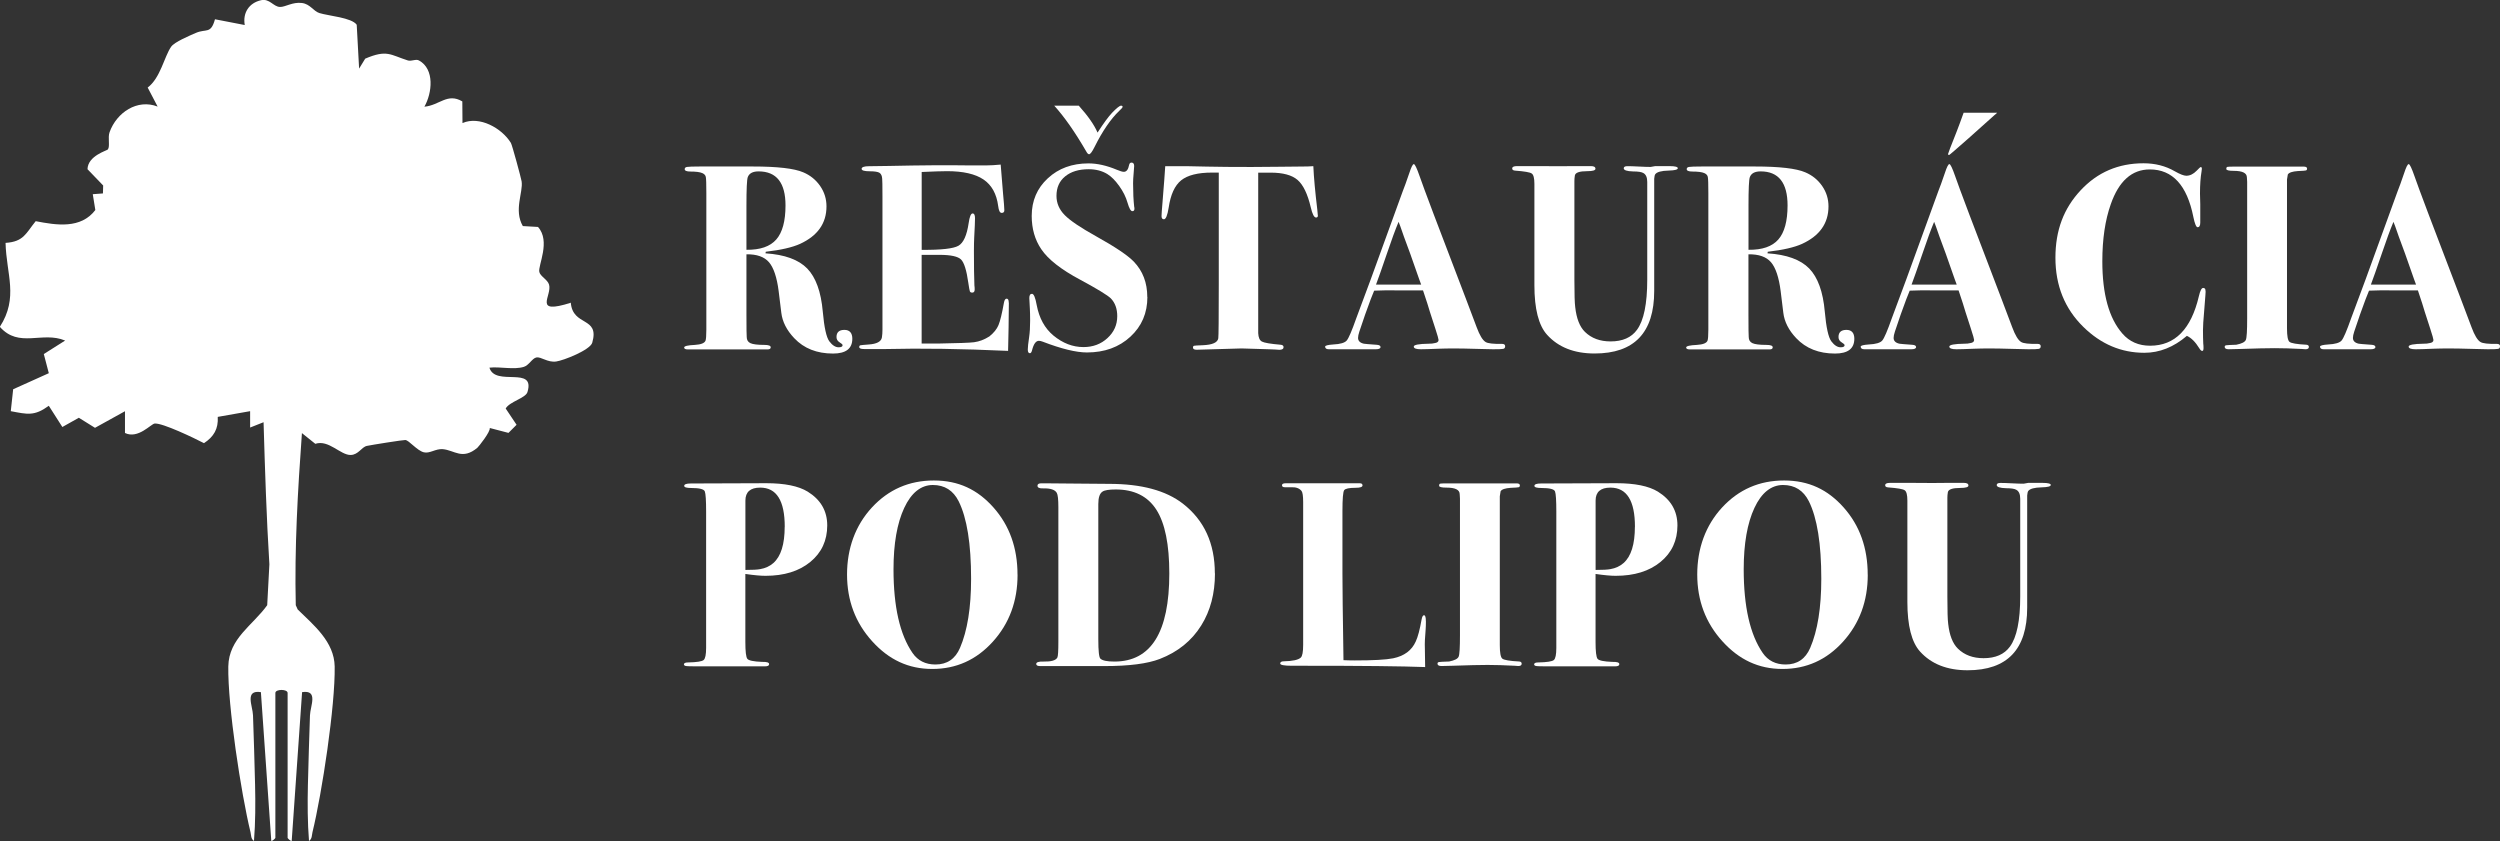 <?xml version="1.0" encoding="UTF-8"?>
<svg id="Layer_2" data-name="Layer 2" xmlns="http://www.w3.org/2000/svg" viewBox="0 0 459.48 154.61">
  <rect x="0" y="0" width="459.48" height="154.61" fill="#333333" stroke="none"/>
  <defs>
    <style>
      .cls-1 {
        fill: #fff;
      }
    </style>
  </defs>
  <g id="Layer_1-2" data-name="Layer 1">
    <g>
      <path class="cls-1" d="M104.95,55.63c-7.14,2.27-3.43-1.26-4.04-3.33-.27-.91-1.6-1.5-1.79-2.32-.27-1.18,2.13-5.63-.24-8.27l-2.79-.16c-1.69-2.92.08-6.21-.22-8.21-.08-.55-1.74-6.69-1.97-7.07-1.69-2.75-5.81-5.02-8.9-3.65l-.03-3.98c-2.75-1.63-4.21.73-6.97.97,1.42-2.5,1.93-6.9-1-8.5-.58-.32-1.39.21-2.04,0-3.23-1.02-3.81-2.05-7.84-.33l-1.12,1.83-.44-8.06c-.93-1.32-5.16-1.62-6.86-2.15-1.11-.35-1.69-1.66-3.21-1.85-1.73-.22-3.07.76-4.03.73-1.22-.03-1.91-1.6-3.49-1.24-2.21.51-3.38,2.32-2.99,4.56l-5.47-1.06c-.77,2.8-1.61,1.67-3.54,2.52-1.19.52-3.89,1.65-4.51,2.52-1.27,1.81-1.97,5.75-4.32,7.51l1.83,3.5c-3.74-1.47-7.54,1.1-8.83,4.7-.37,1.02.12,2.56-.31,3.17-.16.23-3.69,1.15-3.75,3.64l2.88,2.99-.04,1.46-1.87.14.47,2.91c-2.68,3.51-7.14,2.79-10.96,2.05-1.82,2.24-2.19,3.77-5.54,3.99.14,5.75,2.43,10.03-1.05,15.43,3.53,3.99,7.78.75,12,2.52l-3.92,2.48.92,3.52-6.55,2.95-.44,4.03c3.07.58,4.32.95,6.99-.99l2.49,3.9,3.03-1.7,2.97,1.85,5.51-3.05v4c2.41,1.17,4.79-1.69,5.47-1.74,1.47-.11,7.29,2.69,9.05,3.61,1.81-1.19,2.66-2.63,2.53-4.83l5.95-1.05v3.01s2.47-.98,2.47-.98c.26,8.72.53,17.43,1.07,26.12l-.4,7.51c-2.63,3.69-7.06,6.08-7.15,11.26-.12,7.19,2.34,23.29,4.08,30.46.14.58.05,1.22.64,1.61.27-3.41.28-6.9.2-10.33-.09-4.19-.24-8.52-.38-12.76-.06-1.73-1.59-4.73,1.45-4.26l1.91,27.35c.24.01.71-.44.75-.56v-26.64c0-.74,2.25-.74,2.25,0v26.64c0,.06.51.59.75.56l1.91-27.35c3.04-.47,1.51,2.53,1.45,4.26-.14,4.23-.28,8.57-.38,12.76-.08,3.43-.07,6.92.2,10.33.59-.4.5-1.03.64-1.61,1.75-7.17,4.2-23.28,4.08-30.46-.08-4.54-3.84-7.58-6.8-10.48l-.35-.78c-.25-10.53.37-21.08,1.13-31.63l2.46,1.97c2.46-.82,4.63,2.1,6.51,2.05,1.43-.04,1.98-1.46,2.98-1.67.85-.18,6.69-1.11,7.05-1.08.69.04,2.13,1.94,3.41,2.26,1.07.27,2.18-.69,3.47-.58,2.18.19,3.6,2.05,6.36-.25.24-.2,2.46-3,2.28-3.64l3.44.9,1.49-1.49-2-2.99c.72-1.28,3.66-1.9,4-3.02,1.5-4.92-5.93-.92-6.99-4.49,1.99-.22,4.48.43,6.34-.15.91-.28,1.53-1.57,2.28-1.72.88-.18,2.04.96,3.65.74,1.37-.19,6.24-2.11,6.63-3.46,1.39-4.88-3.59-2.88-3.95-7.39Z"/>
      <g>
        <path class="cls-1" d="M156.65,62.26c0,1.81-1.18,2.72-3.54,2.72-2.98,0-5.35-.94-7.13-2.82-1.39-1.46-2.18-3.02-2.38-4.67l-.49-3.99c-.32-2.53-.92-4.3-1.77-5.3-.86-1-2.24-1.49-4.15-1.46v11.05c0,2.56.02,3.94.05,4.14,0,.55.23.93.68,1.14.45.21,1.31.32,2.57.32.78,0,1.16.15,1.16.44,0,.26-.19.39-.58.39h-14.65c-.45,0-.68-.12-.68-.35,0-.26.66-.42,1.99-.48,1.1-.07,1.75-.32,1.94-.78.09-.23.15-.91.15-2.04v-25.06c0-1.69-.03-2.68-.1-2.99-.06-.31-.27-.54-.63-.7-.45-.2-1.18-.29-2.18-.29-.71,0-1.07-.15-1.07-.44,0-.23.15-.37.44-.41.29-.05,1.07-.08,2.33-.08h9.75c4.53,0,7.62.36,9.27,1.07,1.3.55,2.33,1.39,3.11,2.52.78,1.13,1.16,2.38,1.16,3.74,0,3.11-1.62,5.4-4.85,6.89-1.43.65-3.53,1.13-6.31,1.45l-.05.29c3.53.23,6.08,1.16,7.67,2.79,1.58,1.63,2.54,4.28,2.86,7.93.26,2.91.66,4.73,1.21,5.46s1.12,1.09,1.7,1.09c.49,0,.73-.13.73-.39,0-.13-.19-.31-.56-.53-.37-.23-.56-.55-.56-.97,0-.87.49-1.31,1.45-1.31s1.46.55,1.46,1.65ZM144.37,37.76c0-4.17-1.65-6.26-4.95-6.26-1.07,0-1.73.36-1.99,1.07-.16.45-.24,2.21-.24,5.29v8.05c2.52.03,4.35-.6,5.48-1.89s1.7-3.38,1.7-6.26Z"/>
        <path class="cls-1" d="M185.42,55.66c0,.07-.02,1.57-.05,4.51-.03,1.55-.06,2.67-.07,3.35-.02.68-.02,1-.02.97-8.54-.39-16.01-.5-22.41-.34h-4.07c-.58,0-.88-.12-.88-.37,0-.18.08-.29.22-.32s.64-.08,1.48-.14c1.52-.1,2.34-.53,2.47-1.31.07-.42.1-.89.1-1.41v-24.56c0-1.94-.02-3-.05-3.2-.03-.52-.19-.87-.48-1.07-.29-.19-.89-.29-1.8-.29-1,0-1.5-.15-1.5-.44,0-.32.45-.49,1.33-.49s2.13-.02,3.71-.05c5.95-.13,10.82-.16,14.6-.1h3.3c.71,0,1.59-.05,2.62-.15l.43,5.29c.16,1.68.24,2.72.24,3.11,0,.32-.16.48-.49.48s-.54-.42-.64-1.26c-.29-2.23-1.19-3.86-2.7-4.88-1.51-1.02-3.74-1.53-6.69-1.53-.91,0-2.47.05-4.67.15v14.31c3.57.03,5.82-.22,6.75-.75s1.55-1.92,1.88-4.15c.17-1.2.41-1.79.73-1.79.29,0,.44.29.44.87s-.05,1.78-.15,3.59c-.03.61-.05,1.44-.05,2.47,0,2.78.03,4.88.09,6.31.03.19.05.44.05.73,0,.39-.15.58-.44.58-.23,0-.37-.07-.44-.22-.06-.15-.16-.67-.29-1.58-.32-2.3-.77-3.73-1.34-4.29-.57-.56-1.88-.85-3.92-.85h-3.32v16.3h3.11c3.57-.06,5.74-.14,6.52-.24.98-.13,1.91-.49,2.82-1.07.81-.65,1.37-1.34,1.68-2.09s.64-2.12,1-4.12c.09-.49.26-.73.49-.73.26,0,.39.24.39.73Z"/>
        <path class="cls-1" d="M210.88,54.59c0,2.94-1.04,5.38-3.13,7.3-2.08,1.92-4.75,2.89-7.98,2.89-1.97,0-4.69-.66-8.15-1.99-.26-.1-.49-.15-.68-.15-.55,0-.97.58-1.26,1.75-.09.36-.23.53-.39.53-.26,0-.39-.23-.39-.68,0-.42.08-1.16.24-2.23.13-.87.19-1.89.19-3.06,0-.94-.02-1.68-.05-2.23-.07-1.1-.1-1.75-.1-1.94,0-.52.16-.78.49-.78s.62.69.87,2.08c.45,2.39,1.47,4.25,3.06,5.58,1.72,1.42,3.56,2.13,5.53,2.13,1.75,0,3.22-.55,4.41-1.65,1.2-1.1,1.8-2.44,1.8-4.03,0-1.36-.39-2.44-1.16-3.25-.58-.58-2.46-1.73-5.63-3.44-3.53-1.88-5.92-3.75-7.18-5.63-1.16-1.71-1.75-3.75-1.75-6.11,0-2.78.99-5.09,2.96-6.91,1.97-1.83,4.47-2.74,7.47-2.74,1.61,0,3.35.39,5.19,1.16.61.26,1.05.39,1.31.39.49,0,.81-.42.97-1.26.06-.29.21-.44.44-.44.32,0,.49.21.49.63,0,.16-.04.61-.1,1.36-.07.74-.1,1.36-.1,1.84,0,1.68.07,3.11.2,4.27.03.1.05.23.05.39,0,.29-.13.44-.39.44-.29,0-.58-.52-.88-1.55-.29-1.03-.8-2.06-1.53-3.08-.73-1.02-1.46-1.75-2.21-2.21-.97-.58-2.1-.87-3.4-.87-1.81,0-3.25.44-4.32,1.31-1.07.87-1.6,2.07-1.6,3.59,0,1.33.5,2.5,1.5,3.52s2.93,2.32,5.77,3.9c3.49,1.94,5.8,3.49,6.94,4.66,1.65,1.72,2.48,3.88,2.48,6.5ZM206.32,19.66c0,.1-.21.34-.63.73-1.55,1.49-3.06,3.69-4.51,6.6-.45.91-.79,1.36-1.02,1.36-.16,0-.34-.18-.53-.54-2.07-3.57-4.03-6.36-5.87-8.39h4.51c1.71,1.91,2.86,3.56,3.45,4.95,1.13-1.75,2.02-2.96,2.67-3.64.84-.87,1.39-1.31,1.65-1.31.19,0,.29.08.29.24Z"/>
        <path class="cls-1" d="M242.22,39.6c0,.26-.11.38-.34.38-.36,0-.68-.62-.97-1.87-.58-2.46-1.39-4.14-2.43-5.04-1.03-.89-2.68-1.34-4.95-1.34h-2.28v29.5c.04.81.26,1.33.69,1.55.43.23,1.57.42,3.43.58.36.03.54.18.54.44,0,.32-.26.49-.78.49-.09,0-.34-.02-.73-.05-.49-.03-.89-.05-1.21-.05l-5-.15-8.25.24c-.45,0-.68-.13-.68-.39,0-.19.07-.31.19-.34.13-.03.66-.07,1.6-.1,1.78-.07,2.73-.49,2.86-1.27.06-.42.09-3.72.09-9.88v-20.58h-1.26c-2.59,0-4.47.48-5.65,1.42-1.18.95-1.95,2.63-2.3,5.04-.23,1.42-.52,2.12-.87,2.12-.29,0-.44-.19-.44-.58,0-.26.06-1.15.19-2.67.26-3.17.42-5.34.49-6.5h4.27c.1,0,1.22.03,3.37.07,2.15.05,4.89.07,8.22.07,1.84,0,3.49-.01,4.95-.04,1.45-.03,2.78-.04,3.98-.04,1.07,0,1.88-.02,2.43-.07.09,2.09.34,4.76.73,8.01.06.55.09.88.09,1.01Z"/>
        <path class="cls-1" d="M276.63,63.66c0,.26-.12.41-.36.46-.24.05-.86.07-1.87.07-.26,0-.99-.02-2.18-.05-2.39-.07-4.04-.1-4.95-.1-1.07,0-2.01.02-2.82.05-1.62.07-2.72.1-3.3.1-.87,0-1.31-.16-1.31-.49s.92-.5,2.76-.53c.45,0,.79-.03,1.02-.1.52-.06.78-.26.78-.58,0-.16-.19-.84-.58-2.04l-1.02-3.15c-.19-.71-.62-2.02-1.26-3.93h-4.66c-1.36-.03-2.8-.02-4.32.05-.29.65-.84,2.1-1.65,4.37l-1.07,3.15c-.16.49-.24.87-.24,1.16,0,.55.36.91,1.07,1.07.16.03.96.1,2.38.2.45.03.68.17.68.41,0,.27-.29.41-.87.41h-8.63c-.45,0-.68-.16-.68-.49,0-.19.5-.32,1.5-.39,1.29-.06,2.12-.31,2.47-.73.36-.42.94-1.78,1.75-4.08.61-1.62,1.5-4.01,2.67-7.18l5.87-16.16c.29-.71.69-1.83,1.21-3.35.36-1.1.63-1.65.83-1.65s.55.74,1.07,2.23c.65,1.91,3.49,9.45,8.54,22.61.65,1.68,1.3,3.4,1.94,5.14.55,1.49,1.1,2.39,1.65,2.72.42.26,1.42.37,3.01.34.39,0,.58.15.58.44ZM261.2,52.31c-.03-.1-.15-.4-.34-.92-1.3-3.75-2.24-6.38-2.83-7.9-.15-.42-.37-1.04-.65-1.86l-.33-.86c-.58,1.39-1.29,3.31-2.12,5.77-.94,2.75-1.61,4.67-2.03,5.77h8.3Z"/>
        <path class="cls-1" d="M308.35,30.94c0,.24-.55.38-1.65.41-1.36.03-2.18.26-2.48.68-.09.13-.16.41-.19.83v20.61c0,7.67-3.66,11.5-10.96,11.5-3.75,0-6.66-1.15-8.73-3.44-1.55-1.71-2.33-4.76-2.33-9.12v-18.63c0-1.03-.16-1.66-.49-1.89-.32-.23-1.34-.4-3.06-.53-.36-.03-.53-.16-.53-.39,0-.29.29-.44.87-.44h4.13c2.85.03,4.95.03,6.31,0,1.81,0,2.52,0,2.14,0h1.02c.55,0,.83.16.83.49,0,.29-.5.44-1.5.44-1.43,0-2.18.26-2.28.78-.06.36-.09.7-.09,1.02v18.17c0,2.62.05,4.29.15,5,.23,2.11.83,3.63,1.79,4.57,1.2,1.17,2.77,1.75,4.71,1.75,2.2,0,3.82-.71,4.85-2.13,1.26-1.71,1.89-4.79,1.89-9.22v-17.95c0-.84-.24-1.39-.72-1.65-.32-.19-.94-.29-1.87-.29-1.15-.03-1.73-.23-1.73-.58,0-.26.23-.39.68-.39.49,0,1.2.02,2.13.07.94.05,1.65.07,2.14.07.03,0,.31-.05.83-.15h2.67c1,0,1.5.14,1.5.41Z"/>
        <path class="cls-1" d="M340.81,62.26c0,1.81-1.18,2.72-3.54,2.72-2.98,0-5.35-.94-7.13-2.82-1.39-1.46-2.18-3.02-2.38-4.67l-.49-3.99c-.32-2.53-.92-4.3-1.77-5.3-.86-1-2.24-1.49-4.15-1.46v11.05c0,2.56.02,3.94.05,4.14,0,.55.23.93.68,1.14.45.21,1.31.32,2.57.32.78,0,1.16.15,1.16.44,0,.26-.19.39-.58.39h-14.65c-.45,0-.68-.12-.68-.35,0-.26.66-.42,1.99-.48,1.1-.07,1.75-.32,1.94-.78.09-.23.15-.91.15-2.04v-25.06c0-1.69-.03-2.68-.1-2.99-.06-.31-.27-.54-.63-.7-.45-.2-1.18-.29-2.18-.29-.71,0-1.07-.15-1.07-.44,0-.23.15-.37.44-.41.29-.05,1.07-.08,2.33-.08h9.75c4.53,0,7.62.36,9.27,1.07,1.3.55,2.33,1.39,3.11,2.52.78,1.13,1.16,2.38,1.16,3.74,0,3.11-1.62,5.4-4.85,6.89-1.43.65-3.53,1.13-6.31,1.45l-.05.29c3.53.23,6.08,1.16,7.67,2.79,1.58,1.63,2.54,4.28,2.86,7.93.26,2.91.66,4.73,1.21,5.46s1.12,1.09,1.7,1.09c.49,0,.73-.13.73-.39,0-.13-.19-.31-.56-.53-.37-.23-.56-.55-.56-.97,0-.87.49-1.31,1.45-1.31s1.46.55,1.46,1.65ZM328.54,37.76c0-4.17-1.65-6.26-4.95-6.26-1.07,0-1.73.36-1.99,1.07-.16.45-.24,2.21-.24,5.29v8.05c2.52.03,4.35-.6,5.48-1.89s1.7-3.38,1.7-6.26Z"/>
        <path class="cls-1" d="M375.06,63.66c0,.26-.12.41-.36.46-.24.05-.86.07-1.87.07-.26,0-.99-.02-2.18-.05-2.39-.07-4.04-.1-4.95-.1-1.07,0-2.01.02-2.82.05-1.62.07-2.72.1-3.3.1-.87,0-1.31-.16-1.31-.49s.92-.5,2.76-.53c.45,0,.79-.03,1.02-.1.52-.06.78-.26.78-.58,0-.16-.19-.84-.58-2.04l-1.02-3.15c-.19-.71-.62-2.02-1.26-3.93h-4.66c-1.36-.03-2.8-.02-4.32.05-.29.65-.84,2.1-1.65,4.37l-1.07,3.15c-.16.49-.24.87-.24,1.16,0,.55.36.91,1.07,1.07.16.03.96.1,2.38.2.45.03.68.17.68.41,0,.27-.29.41-.87.41h-8.63c-.45,0-.68-.16-.68-.49,0-.19.5-.32,1.5-.39,1.29-.06,2.12-.31,2.47-.73.36-.42.94-1.78,1.75-4.08.61-1.62,1.5-4.01,2.67-7.18l5.87-16.16c.29-.71.69-1.83,1.21-3.35.36-1.1.63-1.65.83-1.65s.55.74,1.07,2.23c.65,1.91,3.49,9.45,8.54,22.61.65,1.68,1.3,3.4,1.94,5.14.55,1.49,1.1,2.39,1.65,2.72.42.26,1.42.37,3.01.34.39,0,.58.15.58.44ZM359.63,52.31c-.03-.1-.15-.4-.34-.92-1.3-3.75-2.24-6.38-2.83-7.9-.15-.42-.37-1.04-.65-1.86l-.33-.86c-.58,1.39-1.29,3.31-2.12,5.77-.94,2.75-1.61,4.67-2.03,5.77h8.3ZM367.06,20.72c-.19.2-.34.33-.44.39-1.58,1.43-3.17,2.85-4.75,4.25-2.36,2.08-3.57,3.13-3.64,3.13-.13,0-.19-.07-.19-.2,0-.1.52-1.44,1.55-4.03.36-.91.79-2.09,1.31-3.54h6.16Z"/>
        <path class="cls-1" d="M405.38,53.52l-.05.83c0,.16-.08,1.18-.24,3.06-.13,1.42-.2,2.52-.2,3.3,0,.97.02,1.78.05,2.43.03.23.05.5.05.83,0,.36-.08.53-.24.53s-.34-.16-.54-.49c-.71-1.16-1.47-1.92-2.28-2.28-2.42,2.07-5.03,3.11-7.81,3.11-4.24,0-7.98-1.58-11.21-4.75-3.43-3.36-5.14-7.6-5.14-12.71s1.54-9.08,4.63-12.4c3.09-3.32,6.94-4.97,11.57-4.97,2.13,0,4.04.49,5.72,1.46.97.55,1.68.83,2.13.83.68,0,1.31-.31,1.9-.92.42-.45.68-.68.77-.68.13,0,.19.11.19.34,0,.1-.02.24-.05.44-.19,1.1-.29,2.46-.29,4.07,0,.16.02.83.05,1.99v3.35c0,.58-.16.87-.49.87-.26,0-.52-.63-.78-1.89-1.16-5.82-3.83-8.73-8-8.73-3.3,0-5.69,2.13-7.18,6.4-1.03,2.91-1.55,6.4-1.55,10.48,0,6.05,1.23,10.48,3.69,13.29,1.29,1.49,2.99,2.23,5.09,2.23,4.56,0,7.55-3.04,8.97-9.12.23-1,.49-1.5.78-1.5.32,0,.47.21.43.63Z"/>
        <path class="cls-1" d="M424.35,63.78c0,.27-.21.41-.63.41-.23,0-.43-.02-.63-.05-1.94-.1-3.61-.15-5-.15s-3.59.05-6.4.15c-.94.03-1.63.05-2.08.05-.49,0-.73-.15-.73-.44,0-.16.09-.26.27-.29s.8-.07,1.87-.1c1-.2,1.58-.49,1.75-.9s.24-1.71.24-3.9v-25.13c-.03-.58-.05-.86-.05-.82,0-.81-.81-1.21-2.42-1.21-.9,0-1.36-.11-1.36-.34s.06-.36.19-.39c.13-.03.55-.05,1.26-.05-.32,0,.26,0,1.75,0h11.01c.42,0,.63.12.63.37,0,.18-.07.3-.22.34s-.64.08-1.48.11c-1,.07-1.62.27-1.84.63l-.15.92v27.37c0,1.39.15,2.21.46,2.47s1.35.44,3.13.53c.29.03.43.17.43.41Z"/>
        <path class="cls-1" d="M459.48,63.66c0,.26-.12.41-.36.46-.24.05-.86.07-1.87.07-.26,0-.99-.02-2.18-.05-2.39-.07-4.04-.1-4.95-.1-1.07,0-2.01.02-2.82.05-1.62.07-2.72.1-3.3.1-.87,0-1.31-.16-1.31-.49s.92-.5,2.76-.53c.45,0,.79-.03,1.02-.1.52-.06.78-.26.78-.58,0-.16-.19-.84-.58-2.04l-1.02-3.15c-.19-.71-.62-2.02-1.26-3.93h-4.66c-1.36-.03-2.8-.02-4.32.05-.29.65-.84,2.1-1.65,4.37l-1.07,3.15c-.16.49-.24.87-.24,1.16,0,.55.36.91,1.07,1.07.16.03.96.1,2.38.2.45.03.68.17.68.41,0,.27-.29.41-.87.41h-8.63c-.45,0-.68-.16-.68-.49,0-.19.5-.32,1.5-.39,1.29-.06,2.12-.31,2.47-.73.36-.42.94-1.78,1.75-4.08.61-1.62,1.5-4.01,2.67-7.18l5.87-16.16c.29-.71.69-1.83,1.21-3.35.36-1.1.63-1.65.83-1.65s.55.74,1.07,2.23c.65,1.91,3.49,9.45,8.54,22.61.65,1.68,1.3,3.4,1.94,5.14.55,1.49,1.1,2.39,1.65,2.72.42.26,1.42.37,3.01.34.39,0,.58.15.58.44ZM444.05,52.31c-.03-.1-.15-.4-.34-.92-1.3-3.75-2.24-6.38-2.83-7.9-.15-.42-.37-1.04-.65-1.86l-.33-.86c-.58,1.39-1.29,3.31-2.12,5.77-.94,2.75-1.61,4.67-2.03,5.77h8.3Z"/>
        <path class="cls-1" d="M152.04,96.56c0,2.78-1.04,5.02-3.11,6.72-2.07,1.7-4.82,2.55-8.25,2.55-.87,0-2.1-.11-3.69-.34v12.46c0,1.78.12,2.83.37,3.14.24.31,1.14.5,2.69.56.87-.03,1.31.11,1.31.41,0,.28-.26.41-.77.41h-12.81c-1.07,0-1.68-.03-1.84-.09s-.24-.15-.24-.27c0-.24.26-.36.78-.36,1.58-.03,2.53-.18,2.84-.44s.46-1.01.46-2.24v-25.01c0-2.07-.08-3.32-.24-3.74-.16-.42-.99-.63-2.48-.63-.87,0-1.31-.13-1.31-.39,0-.29.4-.44,1.21-.44l13.87-.05c3.4,0,5.93.52,7.62,1.55,2.4,1.49,3.59,3.56,3.59,6.21ZM144.23,96.82c0-4.8-1.5-7.2-4.51-7.2-1.81,0-2.72.8-2.72,2.38v12.75c1.33,0,2.23-.05,2.72-.15.94-.16,1.75-.53,2.42-1.12,1.39-1.23,2.08-3.46,2.08-6.67Z"/>
        <path class="cls-1" d="M187.02,105.63c0,4.85-1.51,8.95-4.54,12.3-3.02,3.35-6.74,5.02-11.13,5.02s-7.99-1.7-11.06-5.1c-3.08-3.4-4.61-7.49-4.61-12.27s1.53-9.02,4.58-12.32c3.06-3.3,6.85-4.95,11.38-4.95s8.02,1.66,10.96,4.97c2.94,3.31,4.41,7.43,4.41,12.35ZM178.48,106.38c0-6.43-.76-11.18-2.28-14.24-1-2-2.59-3-4.75-3s-3.96,1.41-5.26,4.21c-1.31,2.81-1.97,6.57-1.97,11.29,0,6.85,1.16,11.97,3.49,15.36.97,1.42,2.38,2.13,4.22,2.13,2.13,0,3.64-1.02,4.51-3.05,1.36-3.16,2.04-7.4,2.04-12.69Z"/>
        <path class="cls-1" d="M223.3,105.39c0,3.69-.84,6.87-2.52,9.56-1.75,2.81-4.29,4.87-7.62,6.16-2.26.87-5.64,1.31-10.14,1.31h-11.84c-.49,0-.73-.13-.73-.39,0-.32.45-.47,1.36-.44,1.39.03,2.23-.21,2.52-.73.13-.23.19-1.21.19-2.96v-24.69c0-1.42-.1-2.3-.29-2.62-.32-.58-1.15-.86-2.48-.83-.71.03-1.07-.13-1.07-.49,0-.29.23-.44.68-.44h.87c1.94,0,3.82.02,5.63.05,2.59.03,4.59.05,6.01.05,5.89,0,10.4,1.21,13.54,3.64,3.91,3.04,5.87,7.31,5.87,12.81ZM214.91,105.41c0-5.34-.79-9.25-2.38-11.73-1.59-2.48-4.08-3.72-7.47-3.72-1.23,0-2.04.13-2.42.39-.52.33-.78,1.09-.78,2.28v24.88c0,2.14.13,3.32.39,3.55.39.36,1.24.53,2.57.53,6.73,0,10.09-5.39,10.09-16.18Z"/>
        <path class="cls-1" d="M262.07,114.17c0,.61-.02,1.13-.05,1.55-.13,1.42-.18,2.57-.14,3.44l.05,3.44c-4.14-.16-11.63-.24-22.47-.24h-2.04c-1.42,0-2.13-.14-2.13-.41s.23-.41.68-.41c1.61-.03,2.65-.26,3.1-.68.29-.26.44-1.03.44-2.33v-26.26c0-1.1-.1-1.78-.3-2.04-.39-.48-1-.71-1.82-.68h-1.23c-.36,0-.54-.12-.54-.37s.23-.36.68-.36h13.63c.32,0,.49.13.49.39,0,.29-.42.44-1.26.44-1.2,0-1.9.15-2.11.44-.21.29-.32,1.57-.32,3.83v11.55c0,2.36.06,7.65.19,15.86.61.03,1.31.05,2.08.05,3.4,0,5.74-.13,7.04-.39,2.04-.42,3.43-1.45,4.17-3.11.39-.84.74-2.18,1.07-4.03.1-.52.24-.78.44-.78.23,0,.34.36.34,1.07Z"/>
        <path class="cls-1" d="M279.67,122c0,.27-.21.41-.63.41-.23,0-.43-.02-.63-.05-1.94-.1-3.61-.15-5-.15s-3.59.05-6.4.15c-.94.03-1.63.05-2.08.05-.49,0-.73-.15-.73-.44,0-.16.09-.26.27-.29s.8-.07,1.87-.1c1-.2,1.58-.49,1.75-.9s.24-1.71.24-3.9v-25.13c-.03-.58-.05-.86-.05-.82,0-.81-.81-1.21-2.42-1.21-.9,0-1.36-.11-1.36-.34s.06-.36.19-.39c.13-.03.55-.05,1.26-.05-.32,0,.26,0,1.75,0h11.01c.42,0,.63.12.63.37,0,.18-.07.3-.22.34s-.64.08-1.48.11c-1,.07-1.62.27-1.84.63l-.15.92v27.37c0,1.39.15,2.21.46,2.47s1.35.44,3.13.53c.29.03.43.17.43.41Z"/>
        <path class="cls-1" d="M308.3,96.56c0,2.78-1.04,5.02-3.11,6.72-2.07,1.7-4.82,2.55-8.25,2.55-.87,0-2.1-.11-3.69-.34v12.46c0,1.78.12,2.83.37,3.14.24.31,1.14.5,2.69.56.87-.03,1.31.11,1.31.41,0,.28-.26.41-.77.41h-12.81c-1.07,0-1.68-.03-1.84-.09s-.24-.15-.24-.27c0-.24.26-.36.78-.36,1.58-.03,2.53-.18,2.84-.44s.46-1.01.46-2.24v-25.01c0-2.07-.08-3.32-.24-3.74-.16-.42-.99-.63-2.48-.63-.87,0-1.31-.13-1.31-.39,0-.29.4-.44,1.21-.44l13.87-.05c3.4,0,5.93.52,7.62,1.55,2.4,1.49,3.59,3.56,3.59,6.21ZM300.49,96.82c0-4.8-1.5-7.2-4.51-7.2-1.81,0-2.72.8-2.72,2.38v12.75c1.33,0,2.23-.05,2.72-.15.94-.16,1.75-.53,2.42-1.12,1.39-1.23,2.08-3.46,2.08-6.67Z"/>
        <path class="cls-1" d="M343.28,105.63c0,4.85-1.51,8.95-4.54,12.3-3.02,3.35-6.74,5.02-11.13,5.02s-7.99-1.7-11.06-5.1c-3.08-3.4-4.61-7.49-4.61-12.27s1.53-9.02,4.58-12.32c3.06-3.3,6.85-4.95,11.38-4.95s8.02,1.66,10.96,4.97c2.94,3.31,4.41,7.43,4.41,12.35ZM334.74,106.38c0-6.43-.76-11.18-2.28-14.24-1-2-2.59-3-4.75-3s-3.96,1.41-5.26,4.21c-1.31,2.81-1.97,6.57-1.97,11.29,0,6.85,1.16,11.97,3.49,15.36.97,1.42,2.38,2.13,4.22,2.13,2.13,0,3.64-1.02,4.51-3.05,1.36-3.16,2.04-7.4,2.04-12.69Z"/>
        <path class="cls-1" d="M376.9,89.16c0,.24-.55.38-1.65.41-1.36.03-2.18.26-2.48.68-.09.13-.16.41-.19.83v20.61c0,7.67-3.66,11.5-10.96,11.5-3.75,0-6.66-1.15-8.73-3.44-1.55-1.71-2.33-4.76-2.33-9.12v-18.63c0-1.03-.16-1.66-.49-1.89-.32-.23-1.34-.4-3.06-.53-.36-.03-.53-.16-.53-.39,0-.29.29-.44.87-.44h4.13c2.85.03,4.95.03,6.31,0,1.81,0,2.52,0,2.14,0h1.02c.55,0,.83.16.83.49,0,.29-.5.44-1.5.44-1.43,0-2.18.26-2.28.78-.06.36-.09.7-.09,1.02v18.17c0,2.62.05,4.29.15,5,.23,2.11.83,3.63,1.79,4.57,1.2,1.17,2.77,1.75,4.71,1.75,2.2,0,3.82-.71,4.85-2.13,1.26-1.71,1.89-4.79,1.89-9.22v-17.95c0-.84-.24-1.39-.72-1.65-.32-.19-.94-.29-1.87-.29-1.15-.03-1.73-.23-1.73-.58,0-.26.23-.39.68-.39.49,0,1.2.02,2.13.07.94.05,1.65.07,2.14.07.03,0,.31-.05.83-.15h2.67c1,0,1.5.14,1.5.41Z"/>
      </g>
    </g>
  </g>
</svg>